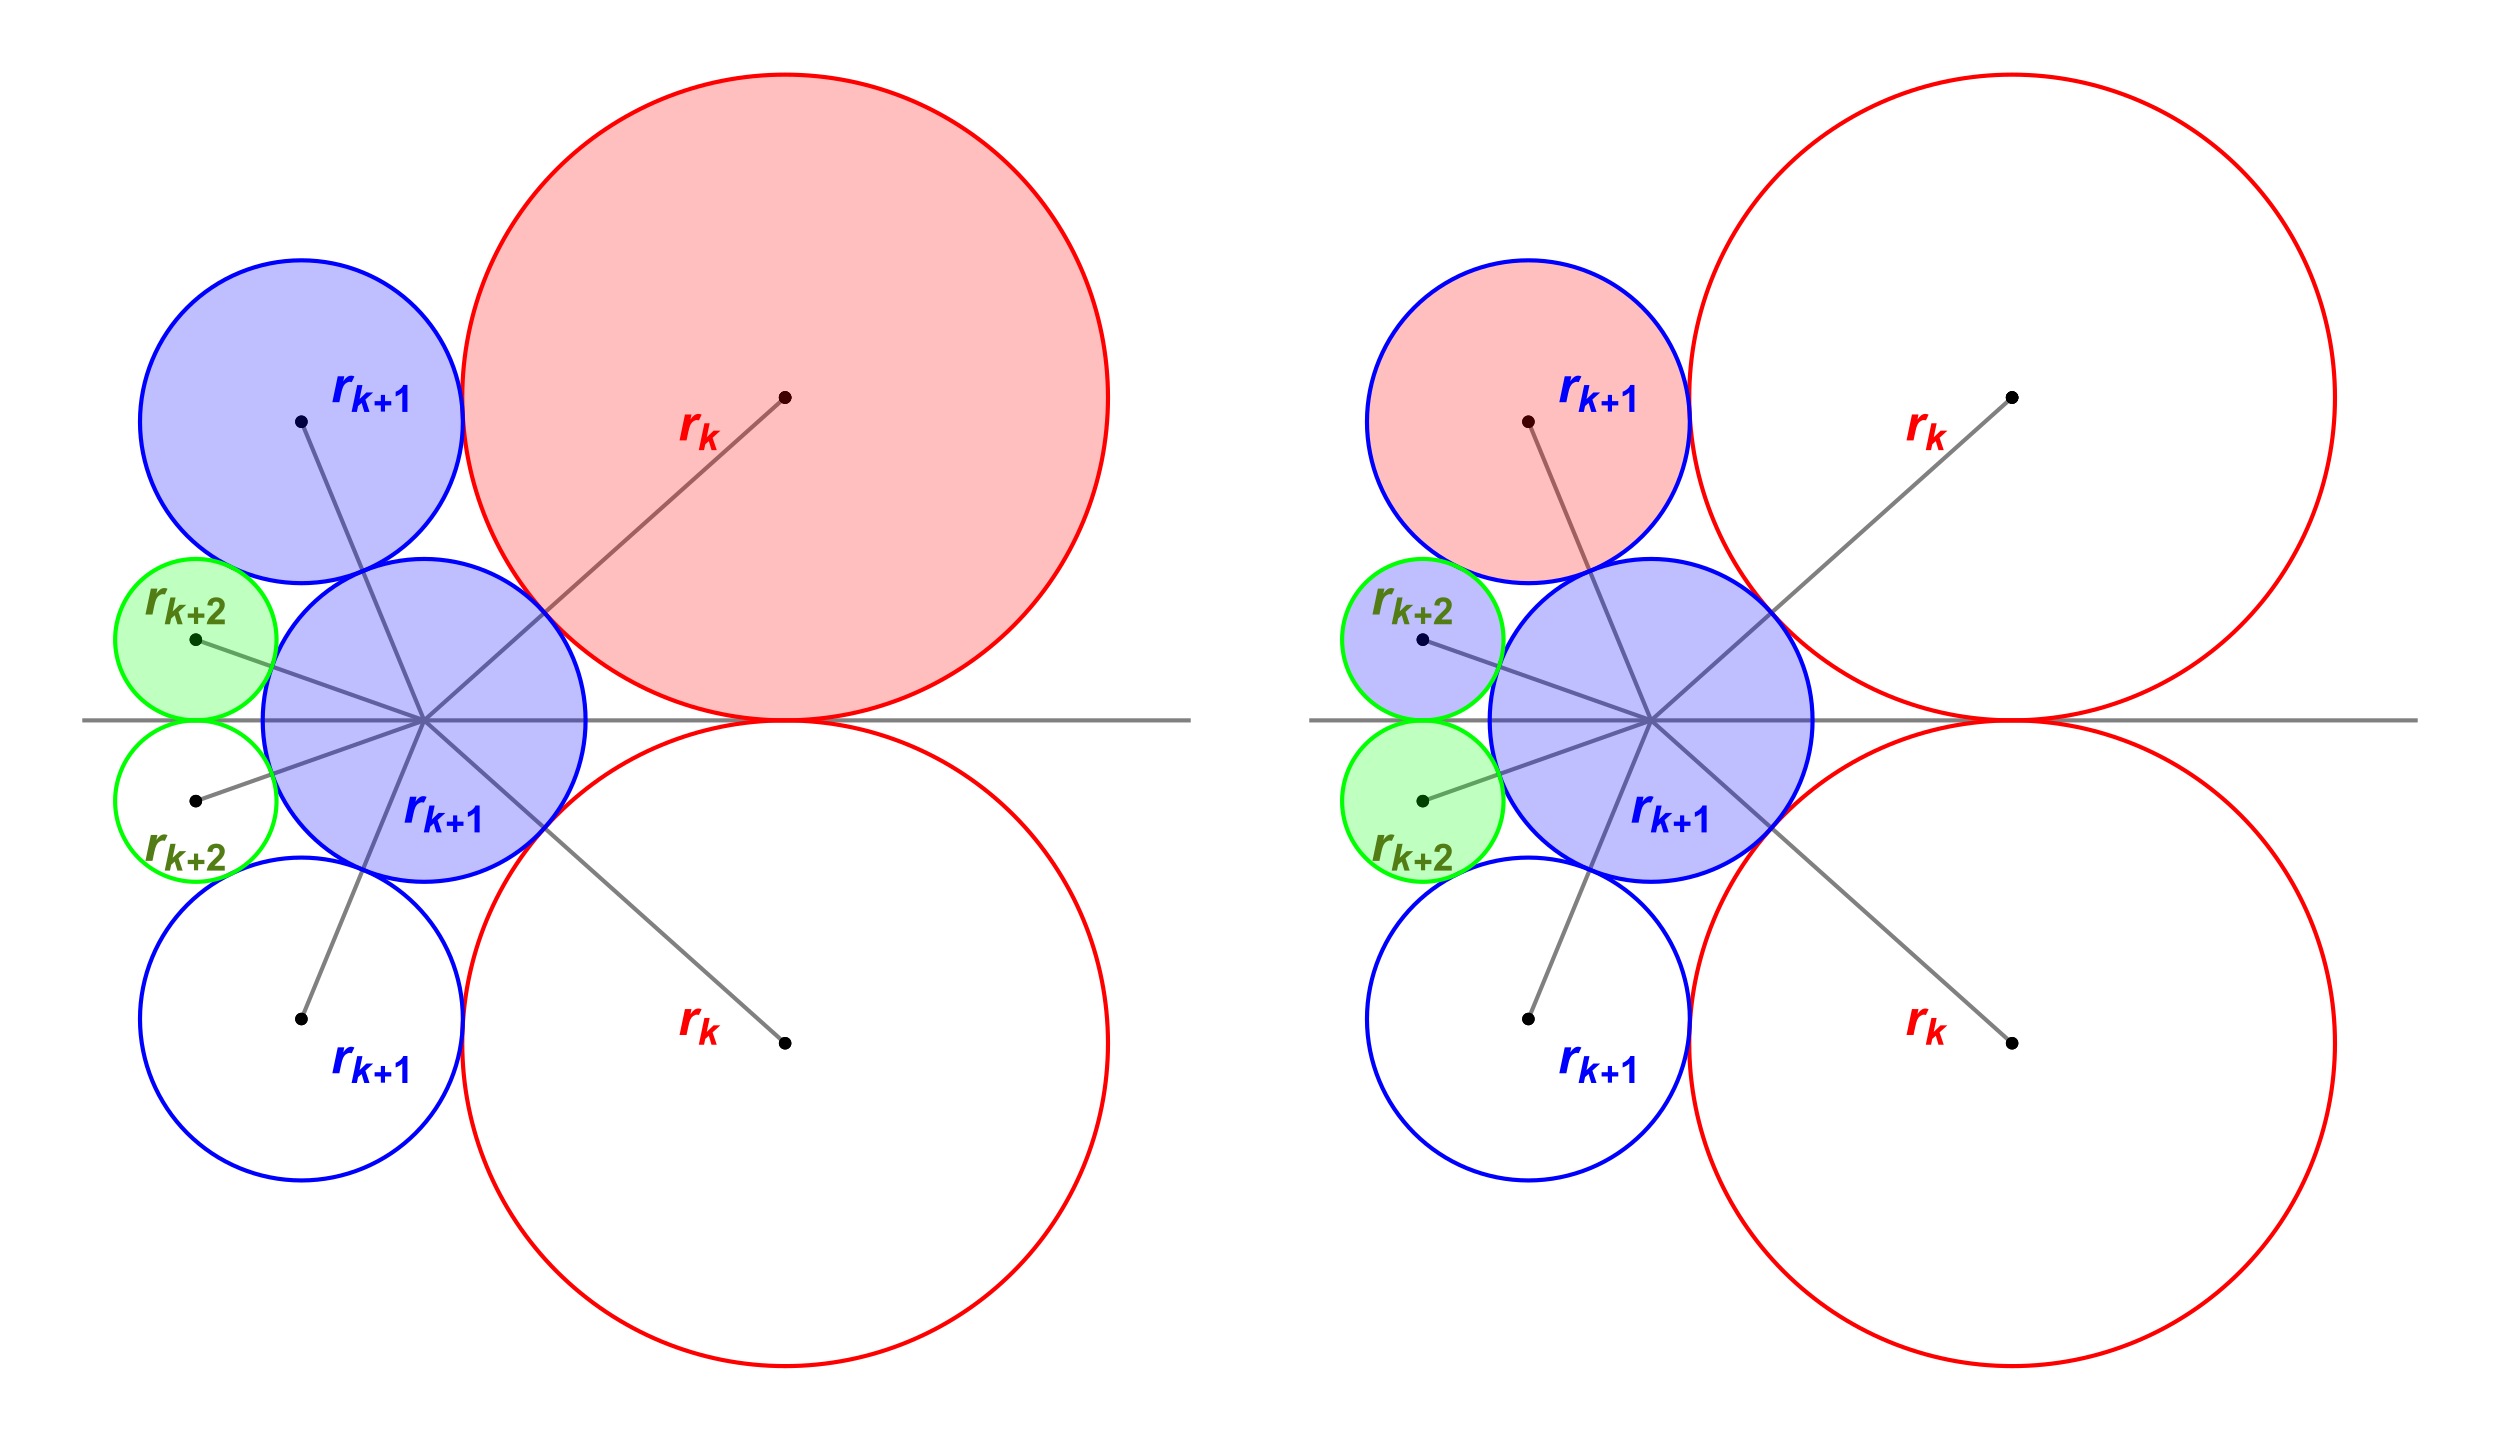 <?xml version="1.0" encoding="UTF-8"?>
<svg xmlns="http://www.w3.org/2000/svg" xmlns:xlink="http://www.w3.org/1999/xlink" width="600pt" height="346pt" viewBox="0 0 600 346" version="1.1">
<defs>
<g>
<symbol overflow="visible" id="glyph0-0">
<path style="stroke:none;" d="M 1.5 0 L 1.5 -7.5 L 7.5 -7.5 L 7.5 0 Z M 1.688 -0.188 L 7.312 -0.188 L 7.312 -7.312 L 1.688 -7.312 Z M 1.688 -0.188 "/>
</symbol>
<symbol overflow="visible" id="glyph0-1">
<path style="stroke:none;" d="M 1.688 -6.223 L 3.258 -6.223 L 3.008 -5.016 C 3.586 -5.914 4.223 -6.363 4.91 -6.367 C 5.152 -6.363 5.41 -6.305 5.688 -6.188 L 5.047 -4.812 C 4.891 -4.859 4.73 -4.887 4.559 -4.891 C 4.27 -4.887 3.973 -4.777 3.676 -4.562 C 3.371 -4.34 3.141 -4.047 2.977 -3.688 C 2.809 -3.32 2.641 -2.742 2.477 -1.953 L 2.07 0 L 0.387 0 Z M 1.688 -6.223 "/>
</symbol>
<symbol overflow="visible" id="glyph1-0">
<path style="stroke:none;" d="M 1.125 0 L 1.125 -5.625 L 5.625 -5.625 L 5.625 0 Z M 1.266 -0.141 L 5.484 -0.141 L 5.484 -5.484 L 1.266 -5.484 Z M 1.266 -0.141 "/>
</symbol>
<symbol overflow="visible" id="glyph1-1">
<path style="stroke:none;" d="M 0.34 0 L 1.688 -6.441 L 2.949 -6.441 L 2.246 -3.09 L 3.891 -4.668 L 5.527 -4.668 L 3.652 -2.969 L 4.648 0 L 3.387 0 L 2.746 -2.156 L 1.895 -1.402 L 1.602 0 Z M 0.34 0 "/>
</symbol>
<symbol overflow="visible" id="glyph2-0">
<path style="stroke:none;" d="M 0.5 0 L 0.5 -6.398 L 3.5 -6.398 L 3.5 0 Z M 1 -0.5 L 3 -0.5 L 3 -5.898 L 1 -5.898 Z M 1 -0.5 "/>
</symbol>
<symbol overflow="visible" id="glyph2-1">
<path style="stroke:none;" d="M 4.336 -1.562 L 2.832 -1.562 L 2.832 -0.074 L 1.832 -0.074 L 1.832 -1.562 L 0.336 -1.562 L 0.336 -2.586 L 1.832 -2.586 L 1.832 -4.082 L 2.832 -4.082 L 2.832 -2.586 L 4.336 -2.586 Z M 4.336 -1.562 "/>
</symbol>
<symbol overflow="visible" id="glyph3-0">
<path style="stroke:none;" d="M 1.125 0 L 1.125 -5.625 L 5.625 -5.625 L 5.625 0 Z M 1.266 -0.141 L 5.484 -0.141 L 5.484 -5.484 L 1.266 -5.484 Z M 1.266 -0.141 "/>
</symbol>
<symbol overflow="visible" id="glyph3-1">
<path style="stroke:none;" d="M 3.543 0 L 2.309 0 L 2.309 -4.652 C 1.855 -4.23 1.32 -3.918 0.711 -3.719 L 0.711 -4.84 C 1.031 -4.941 1.383 -5.141 1.762 -5.438 C 2.137 -5.73 2.395 -6.074 2.539 -6.469 L 3.543 -6.469 Z M 3.543 0 "/>
</symbol>
<symbol overflow="visible" id="glyph3-2">
<path style="stroke:none;" d="M 4.555 -1.148 L 4.555 0 L 0.223 0 C 0.27 -0.43 0.41 -0.84 0.645 -1.23 C 0.879 -1.621 1.34 -2.137 2.035 -2.777 C 2.59 -3.293 2.934 -3.645 3.059 -3.832 C 3.227 -4.086 3.309 -4.336 3.312 -4.586 C 3.309 -4.859 3.234 -5.07 3.09 -5.223 C 2.941 -5.367 2.738 -5.441 2.477 -5.445 C 2.219 -5.441 2.016 -5.363 1.863 -5.211 C 1.707 -5.055 1.617 -4.797 1.602 -4.438 L 0.367 -4.562 C 0.441 -5.238 0.672 -5.727 1.059 -6.023 C 1.445 -6.32 1.93 -6.469 2.508 -6.469 C 3.141 -6.469 3.641 -6.297 4.008 -5.953 C 4.371 -5.609 4.551 -5.184 4.555 -4.676 C 4.551 -4.387 4.5 -4.109 4.398 -3.848 C 4.293 -3.582 4.129 -3.309 3.902 -3.023 C 3.754 -2.832 3.484 -2.555 3.094 -2.199 C 2.703 -1.84 2.453 -1.605 2.352 -1.488 C 2.242 -1.371 2.16 -1.258 2.102 -1.148 Z M 4.555 -1.148 "/>
</symbol>
</g>
</defs>
<g id="surface41">
<path style="fill:none;stroke-width:1;stroke-linecap:square;stroke-linejoin:miter;stroke:rgb(50.001%,50.001%,50.001%);stroke-opacity:1;stroke-miterlimit:3.25;" d="M 20.246 172.891 L 285.277 172.891 "/>
<path style="fill:none;stroke-width:1;stroke-linecap:square;stroke-linejoin:miter;stroke:rgb(50.001%,50.001%,50.001%);stroke-opacity:1;stroke-miterlimit:3.25;" d="M 188.43 95.402 L 101.793 172.891 "/>
<path style="fill:none;stroke-width:1;stroke-linecap:square;stroke-linejoin:miter;stroke:rgb(50.001%,50.001%,50.001%);stroke-opacity:1;stroke-miterlimit:3.25;" d="M 188.43 250.379 L 101.793 172.891 "/>
<path style="fill:none;stroke-width:1;stroke-linecap:square;stroke-linejoin:miter;stroke:rgb(50.001%,50.001%,50.001%);stroke-opacity:1;stroke-miterlimit:3.25;" d="M 72.34 244.566 L 101.793 172.891 "/>
<path style="fill:none;stroke-width:1;stroke-linecap:square;stroke-linejoin:miter;stroke:rgb(50.001%,50.001%,50.001%);stroke-opacity:1;stroke-miterlimit:3.25;" d="M 47 192.266 L 101.793 172.891 "/>
<path style="fill:none;stroke-width:1;stroke-linecap:square;stroke-linejoin:miter;stroke:rgb(50.001%,50.001%,50.001%);stroke-opacity:1;stroke-miterlimit:3.25;" d="M 47 153.52 L 101.793 172.891 "/>
<path style="fill:none;stroke-width:1;stroke-linecap:square;stroke-linejoin:miter;stroke:rgb(50.001%,50.001%,50.001%);stroke-opacity:1;stroke-miterlimit:3.25;" d="M 72.34 101.219 L 101.793 172.891 "/>
<path style=" stroke:none;fill-rule:evenodd;fill:rgb(0%,0%,0%);fill-opacity:1;" d="M 189.93 95.402 C 189.93 95.801 189.77 96.184 189.488 96.465 C 189.207 96.746 188.824 96.902 188.43 96.902 C 188.031 96.902 187.648 96.746 187.367 96.465 C 187.086 96.184 186.93 95.801 186.93 95.402 C 186.93 95.008 187.086 94.625 187.367 94.344 C 187.648 94.062 188.031 93.902 188.43 93.902 C 188.824 93.902 189.207 94.062 189.488 94.344 C 189.77 94.625 189.93 95.008 189.93 95.402 Z M 189.93 95.402 "/>
<path style=" stroke:none;fill-rule:evenodd;fill:rgb(0%,0%,0%);fill-opacity:1;" d="M 189.93 250.379 C 189.93 250.777 189.77 251.16 189.488 251.441 C 189.207 251.723 188.824 251.879 188.43 251.879 C 188.031 251.879 187.648 251.723 187.367 251.441 C 187.086 251.16 186.93 250.777 186.93 250.379 C 186.93 249.984 187.086 249.602 187.367 249.32 C 187.648 249.039 188.031 248.879 188.43 248.879 C 188.824 248.879 189.207 249.039 189.488 249.32 C 189.77 249.602 189.93 249.984 189.93 250.379 Z M 189.93 250.379 "/>
<path style=" stroke:none;fill-rule:evenodd;fill:rgb(0%,0%,0%);fill-opacity:1;" d="M 73.84 244.566 C 73.84 244.965 73.684 245.344 73.402 245.625 C 73.121 245.906 72.738 246.066 72.34 246.066 C 71.941 246.066 71.562 245.906 71.281 245.625 C 71 245.344 70.84 244.965 70.84 244.566 C 70.84 244.168 71 243.785 71.281 243.504 C 71.562 243.223 71.941 243.066 72.34 243.066 C 72.738 243.066 73.121 243.223 73.402 243.504 C 73.684 243.785 73.84 244.168 73.84 244.566 Z M 73.84 244.566 "/>
<path style=" stroke:none;fill-rule:evenodd;fill:rgb(0%,0%,0%);fill-opacity:1;" d="M 48.5 192.266 C 48.5 192.664 48.344 193.043 48.062 193.324 C 47.781 193.605 47.398 193.766 47 193.766 C 46.602 193.766 46.223 193.605 45.941 193.324 C 45.66 193.043 45.5 192.664 45.5 192.266 C 45.5 191.867 45.66 191.484 45.941 191.203 C 46.223 190.922 46.602 190.766 47 190.766 C 47.398 190.766 47.781 190.922 48.062 191.203 C 48.344 191.484 48.5 191.867 48.5 192.266 Z M 48.5 192.266 "/>
<path style=" stroke:none;fill-rule:evenodd;fill:rgb(0%,0%,0%);fill-opacity:1;" d="M 48.5 153.52 C 48.5 153.918 48.344 154.301 48.062 154.582 C 47.781 154.863 47.398 155.02 47 155.02 C 46.602 155.02 46.223 154.863 45.941 154.582 C 45.66 154.301 45.5 153.918 45.5 153.52 C 45.5 153.121 45.66 152.742 45.941 152.461 C 46.223 152.18 46.602 152.02 47 152.02 C 47.398 152.02 47.781 152.18 48.062 152.461 C 48.344 152.742 48.5 153.121 48.5 153.52 Z M 48.5 153.52 "/>
<path style=" stroke:none;fill-rule:evenodd;fill:rgb(0%,0%,0%);fill-opacity:1;" d="M 73.84 101.219 C 73.84 101.617 73.684 102 73.402 102.281 C 73.121 102.562 72.738 102.719 72.34 102.719 C 71.941 102.719 71.562 102.562 71.281 102.281 C 71 102 70.84 101.617 70.84 101.219 C 70.84 100.82 71 100.441 71.281 100.16 C 71.562 99.879 71.941 99.719 72.34 99.719 C 72.738 99.719 73.121 99.879 73.402 100.16 C 73.684 100.441 73.84 100.82 73.84 101.219 Z M 73.84 101.219 "/>
<path style=" stroke:none;fill-rule:evenodd;fill:rgb(0%,0%,0%);fill-opacity:1;" d="M 189.93 95.402 C 189.93 95.801 189.77 96.184 189.488 96.465 C 189.207 96.746 188.824 96.902 188.43 96.902 C 188.031 96.902 187.648 96.746 187.367 96.465 C 187.086 96.184 186.93 95.801 186.93 95.402 C 186.93 95.008 187.086 94.625 187.367 94.344 C 187.648 94.062 188.031 93.902 188.43 93.902 C 188.824 93.902 189.207 94.062 189.488 94.344 C 189.77 94.625 189.93 95.008 189.93 95.402 Z M 189.93 95.402 "/>
<path style=" stroke:none;fill-rule:evenodd;fill:rgb(0%,0%,0%);fill-opacity:1;" d="M 189.93 95.402 C 189.93 95.801 189.77 96.184 189.488 96.465 C 189.207 96.746 188.824 96.902 188.43 96.902 C 188.031 96.902 187.648 96.746 187.367 96.465 C 187.086 96.184 186.93 95.801 186.93 95.402 C 186.93 95.008 187.086 94.625 187.367 94.344 C 187.648 94.062 188.031 93.902 188.43 93.902 C 188.824 93.902 189.207 94.062 189.488 94.344 C 189.77 94.625 189.93 95.008 189.93 95.402 Z M 189.93 95.402 "/>
<path style=" stroke:none;fill-rule:evenodd;fill:rgb(0%,0%,0%);fill-opacity:1;" d="M 189.93 250.379 C 189.93 250.777 189.77 251.16 189.488 251.441 C 189.207 251.723 188.824 251.879 188.43 251.879 C 188.031 251.879 187.648 251.723 187.367 251.441 C 187.086 251.16 186.93 250.777 186.93 250.379 C 186.93 249.984 187.086 249.602 187.367 249.32 C 187.648 249.039 188.031 248.879 188.43 248.879 C 188.824 248.879 189.207 249.039 189.488 249.32 C 189.77 249.602 189.93 249.984 189.93 250.379 Z M 189.93 250.379 "/>
<path style=" stroke:none;fill-rule:evenodd;fill:rgb(0%,0%,0%);fill-opacity:1;" d="M 73.84 244.566 C 73.84 244.965 73.684 245.344 73.402 245.625 C 73.121 245.906 72.738 246.066 72.34 246.066 C 71.941 246.066 71.562 245.906 71.281 245.625 C 71 245.344 70.84 244.965 70.84 244.566 C 70.84 244.168 71 243.785 71.281 243.504 C 71.562 243.223 71.941 243.066 72.34 243.066 C 72.738 243.066 73.121 243.223 73.402 243.504 C 73.684 243.785 73.84 244.168 73.84 244.566 Z M 73.84 244.566 "/>
<path style=" stroke:none;fill-rule:evenodd;fill:rgb(0%,0%,0%);fill-opacity:1;" d="M 48.5 192.266 C 48.5 192.664 48.344 193.043 48.062 193.324 C 47.781 193.605 47.398 193.766 47 193.766 C 46.602 193.766 46.223 193.605 45.941 193.324 C 45.66 193.043 45.5 192.664 45.5 192.266 C 45.5 191.867 45.66 191.484 45.941 191.203 C 46.223 190.922 46.602 190.766 47 190.766 C 47.398 190.766 47.781 190.922 48.062 191.203 C 48.344 191.484 48.5 191.867 48.5 192.266 Z M 48.5 192.266 "/>
<path style=" stroke:none;fill-rule:evenodd;fill:rgb(0%,0%,0%);fill-opacity:1;" d="M 48.5 153.52 C 48.5 153.918 48.344 154.301 48.062 154.582 C 47.781 154.863 47.398 155.02 47 155.02 C 46.602 155.02 46.223 154.863 45.941 154.582 C 45.66 154.301 45.5 153.918 45.5 153.52 C 45.5 153.121 45.66 152.742 45.941 152.461 C 46.223 152.18 46.602 152.02 47 152.02 C 47.398 152.02 47.781 152.18 48.062 152.461 C 48.344 152.742 48.5 153.121 48.5 153.52 Z M 48.5 153.52 "/>
<path style=" stroke:none;fill-rule:evenodd;fill:rgb(0%,0%,0%);fill-opacity:1;" d="M 73.84 101.219 C 73.84 101.617 73.684 102 73.402 102.281 C 73.121 102.562 72.738 102.719 72.34 102.719 C 71.941 102.719 71.562 102.562 71.281 102.281 C 71 102 70.84 101.617 70.84 101.219 C 70.84 100.82 71 100.441 71.281 100.16 C 71.562 99.879 71.941 99.719 72.34 99.719 C 72.738 99.719 73.121 99.879 73.402 100.16 C 73.684 100.441 73.84 100.82 73.84 101.219 Z M 73.84 101.219 "/>
<path style=" stroke:none;fill-rule:evenodd;fill:rgb(0%,0%,0%);fill-opacity:1;" d="M 189.93 95.402 C 189.93 95.801 189.77 96.184 189.488 96.465 C 189.207 96.746 188.824 96.902 188.43 96.902 C 188.031 96.902 187.648 96.746 187.367 96.465 C 187.086 96.184 186.93 95.801 186.93 95.402 C 186.93 95.008 187.086 94.625 187.367 94.344 C 187.648 94.062 188.031 93.902 188.43 93.902 C 188.824 93.902 189.207 94.062 189.488 94.344 C 189.77 94.625 189.93 95.008 189.93 95.402 Z M 189.93 95.402 "/>
<path style="fill-rule:evenodd;fill:rgb(100%,0%,0%);fill-opacity:0.25;stroke-width:1;stroke-linecap:square;stroke-linejoin:miter;stroke:rgb(100%,0%,0%);stroke-opacity:1;stroke-miterlimit:3.25;" d="M 265.918 95.402 C 265.918 115.957 257.754 135.664 243.219 150.195 C 228.688 164.727 208.98 172.891 188.43 172.891 C 167.875 172.891 148.168 164.727 133.637 150.195 C 119.102 135.664 110.941 115.957 110.941 95.402 C 110.941 74.852 119.102 55.145 133.637 40.613 C 148.168 26.078 167.875 17.914 188.43 17.914 C 208.98 17.914 228.688 26.078 243.219 40.613 C 257.754 55.145 265.918 74.852 265.918 95.402 Z M 265.918 95.402 "/>
<path style="fill:none;stroke-width:1;stroke-linecap:square;stroke-linejoin:miter;stroke:rgb(100%,0%,0%);stroke-opacity:1;stroke-miterlimit:3.25;" d="M 265.918 250.379 C 265.918 270.934 257.754 290.641 243.219 305.172 C 228.688 319.703 208.98 327.867 188.43 327.867 C 167.875 327.867 148.168 319.703 133.637 305.172 C 119.102 290.641 110.941 270.934 110.941 250.379 C 110.941 229.828 119.102 210.121 133.637 195.59 C 148.168 181.055 167.875 172.891 188.43 172.891 C 208.98 172.891 228.688 181.055 243.219 195.59 C 257.754 210.121 265.918 229.828 265.918 250.379 Z M 265.918 250.379 "/>
<path style="fill-rule:evenodd;fill:rgb(0%,0%,100%);fill-opacity:0.25;stroke-width:1;stroke-linecap:square;stroke-linejoin:miter;stroke:rgb(0%,0%,100%);stroke-opacity:1;stroke-miterlimit:3.25;" d="M 140.539 172.891 C 140.539 183.168 136.457 193.023 129.191 200.289 C 121.922 207.555 112.07 211.637 101.793 211.637 C 91.52 211.637 81.664 207.555 74.398 200.289 C 67.133 193.023 63.051 183.168 63.051 172.891 C 63.051 162.617 67.133 152.762 74.398 145.496 C 81.664 138.23 91.52 134.148 101.793 134.148 C 112.07 134.148 121.922 138.23 129.191 145.496 C 136.457 152.762 140.539 162.617 140.539 172.891 Z M 140.539 172.891 "/>
<path style="fill-rule:evenodd;fill:rgb(0%,0%,100%);fill-opacity:0.25;stroke-width:1;stroke-linecap:square;stroke-linejoin:miter;stroke:rgb(0%,0%,100%);stroke-opacity:1;stroke-miterlimit:3.25;" d="M 111.086 101.219 C 111.086 111.496 107.004 121.352 99.738 128.617 C 92.473 135.883 82.617 139.965 72.34 139.965 C 62.066 139.965 52.211 135.883 44.945 128.617 C 37.68 121.352 33.598 111.496 33.598 101.219 C 33.598 90.945 37.68 81.09 44.945 73.824 C 52.211 66.559 62.066 62.477 72.34 62.477 C 82.617 62.477 92.473 66.559 99.738 73.824 C 107.004 81.09 111.086 90.945 111.086 101.219 Z M 111.086 101.219 "/>
<path style="fill:none;stroke-width:1;stroke-linecap:square;stroke-linejoin:miter;stroke:rgb(0%,0%,100%);stroke-opacity:1;stroke-miterlimit:3.25;" d="M 111.086 244.566 C 111.086 254.84 107.004 264.695 99.738 271.961 C 92.473 279.227 82.617 283.309 72.34 283.309 C 62.066 283.309 52.211 279.227 44.945 271.961 C 37.68 264.695 33.598 254.84 33.598 244.566 C 33.598 234.289 37.68 224.434 44.945 217.168 C 52.211 209.902 62.066 205.82 72.34 205.82 C 82.617 205.82 92.473 209.902 99.738 217.168 C 107.004 224.434 111.086 234.289 111.086 244.566 Z M 111.086 244.566 "/>
<path style="fill-rule:evenodd;fill:rgb(0%,100%,0%);fill-opacity:0.25;stroke-width:1;stroke-linecap:square;stroke-linejoin:miter;stroke:rgb(0%,100%,0%);stroke-opacity:1;stroke-miterlimit:3.25;" d="M 66.371 153.52 C 66.371 158.656 64.332 163.586 60.699 167.219 C 57.066 170.852 52.137 172.891 47 172.891 C 41.863 172.891 36.938 170.852 33.301 167.219 C 29.668 163.586 27.629 158.656 27.629 153.52 C 27.629 148.383 29.668 143.457 33.301 139.82 C 36.938 136.188 41.863 134.148 47 134.148 C 52.137 134.148 57.066 136.188 60.699 139.82 C 64.332 143.457 66.371 148.383 66.371 153.52 Z M 66.371 153.52 "/>
<path style="fill:none;stroke-width:1;stroke-linecap:square;stroke-linejoin:miter;stroke:rgb(0%,100%,0%);stroke-opacity:1;stroke-miterlimit:3.25;" d="M 66.371 192.266 C 66.371 197.402 64.332 202.328 60.699 205.961 C 57.066 209.594 52.137 211.637 47 211.637 C 41.863 211.637 36.938 209.594 33.301 205.961 C 29.668 202.328 27.629 197.402 27.629 192.266 C 27.629 187.125 29.668 182.199 33.301 178.566 C 36.938 174.934 41.863 172.891 47 172.891 C 52.137 172.891 57.066 174.934 60.699 178.566 C 64.332 182.199 66.371 187.125 66.371 192.266 Z M 66.371 192.266 "/>
<g style="fill:rgb(100%,0%,0%);fill-opacity:1;">
  <use xlink:href="#glyph0-1" x="162.702" y="105.698"/>
</g>
<g style="fill:rgb(100%,0%,0%);fill-opacity:1;">
  <use xlink:href="#glyph1-1" x="167.372" y="108.032"/>
</g>
<g style="fill:rgb(0%,0%,100%);fill-opacity:1;">
  <use xlink:href="#glyph0-1" x="79.373" y="96.524"/>
</g>
<g style="fill:rgb(0%,0%,100%);fill-opacity:1;">
  <use xlink:href="#glyph1-1" x="84.043" y="98.857"/>
</g>
<g style="fill:rgb(0%,0%,100%);fill-opacity:1;">
  <use xlink:href="#glyph2-1" x="89.572" y="98.857"/>
</g>
<g style="fill:rgb(0%,0%,100%);fill-opacity:1;">
  <use xlink:href="#glyph3-1" x="94.243" y="98.857"/>
</g>
<g style="fill:rgb(0%,0%,100%);fill-opacity:1;">
  <use xlink:href="#glyph0-1" x="96.702" y="197.439"/>
</g>
<g style="fill:rgb(0%,0%,100%);fill-opacity:1;">
  <use xlink:href="#glyph1-1" x="101.372" y="199.773"/>
</g>
<g style="fill:rgb(0%,0%,100%);fill-opacity:1;">
  <use xlink:href="#glyph2-1" x="106.901" y="199.773"/>
</g>
<g style="fill:rgb(0%,0%,100%);fill-opacity:1;">
  <use xlink:href="#glyph3-1" x="111.572" y="199.773"/>
</g>
<g style="fill:rgb(31.765%,49.02%,7.843%);fill-opacity:1;">
  <use xlink:href="#glyph0-1" x="34.522" y="147.491"/>
</g>
<g style="fill:rgb(31.765%,49.02%,7.843%);fill-opacity:1;">
  <use xlink:href="#glyph1-1" x="39.192" y="149.825"/>
</g>
<g style="fill:rgb(31.765%,49.02%,7.843%);fill-opacity:1;">
  <use xlink:href="#glyph2-1" x="44.72" y="149.825"/>
</g>
<g style="fill:rgb(31.765%,49.02%,7.843%);fill-opacity:1;">
  <use xlink:href="#glyph3-2" x="49.392" y="149.825"/>
</g>
<g style="fill:rgb(31.765%,49.02%,7.843%);fill-opacity:1;">
  <use xlink:href="#glyph0-1" x="34.522" y="206.614"/>
</g>
<g style="fill:rgb(31.765%,49.02%,7.843%);fill-opacity:1;">
  <use xlink:href="#glyph1-1" x="39.192" y="208.947"/>
</g>
<g style="fill:rgb(31.765%,49.02%,7.843%);fill-opacity:1;">
  <use xlink:href="#glyph2-1" x="44.72" y="208.947"/>
</g>
<g style="fill:rgb(31.765%,49.02%,7.843%);fill-opacity:1;">
  <use xlink:href="#glyph3-2" x="49.392" y="208.947"/>
</g>
<g style="fill:rgb(0%,0%,100%);fill-opacity:1;">
  <use xlink:href="#glyph0-1" x="79.373" y="257.581"/>
</g>
<g style="fill:rgb(0%,0%,100%);fill-opacity:1;">
  <use xlink:href="#glyph1-1" x="84.043" y="259.915"/>
</g>
<g style="fill:rgb(0%,0%,100%);fill-opacity:1;">
  <use xlink:href="#glyph2-1" x="89.572" y="259.915"/>
</g>
<g style="fill:rgb(0%,0%,100%);fill-opacity:1;">
  <use xlink:href="#glyph3-1" x="94.243" y="259.915"/>
</g>
<g style="fill:rgb(100%,0%,0%);fill-opacity:1;">
  <use xlink:href="#glyph0-1" x="162.702" y="248.407"/>
</g>
<g style="fill:rgb(100%,0%,0%);fill-opacity:1;">
  <use xlink:href="#glyph1-1" x="167.372" y="250.74"/>
</g>
<path style="fill:none;stroke-width:1;stroke-linecap:square;stroke-linejoin:miter;stroke:rgb(50.001%,50.001%,50.001%);stroke-opacity:1;stroke-miterlimit:3.25;" d="M 314.723 172.891 L 579.754 172.891 "/>
<path style="fill:none;stroke-width:1;stroke-linecap:square;stroke-linejoin:miter;stroke:rgb(50.001%,50.001%,50.001%);stroke-opacity:1;stroke-miterlimit:3.25;" d="M 482.906 95.402 L 396.273 172.891 "/>
<path style="fill:none;stroke-width:1;stroke-linecap:square;stroke-linejoin:miter;stroke:rgb(50.001%,50.001%,50.001%);stroke-opacity:1;stroke-miterlimit:3.25;" d="M 482.906 250.379 L 396.273 172.891 "/>
<path style="fill:none;stroke-width:1;stroke-linecap:square;stroke-linejoin:miter;stroke:rgb(50.001%,50.001%,50.001%);stroke-opacity:1;stroke-miterlimit:3.25;" d="M 366.82 244.566 L 396.273 172.891 "/>
<path style="fill:none;stroke-width:1;stroke-linecap:square;stroke-linejoin:miter;stroke:rgb(50.001%,50.001%,50.001%);stroke-opacity:1;stroke-miterlimit:3.25;" d="M 341.48 192.266 L 396.273 172.891 "/>
<path style="fill:none;stroke-width:1;stroke-linecap:square;stroke-linejoin:miter;stroke:rgb(50.001%,50.001%,50.001%);stroke-opacity:1;stroke-miterlimit:3.25;" d="M 341.48 153.52 L 396.273 172.891 "/>
<path style="fill:none;stroke-width:1;stroke-linecap:square;stroke-linejoin:miter;stroke:rgb(50.001%,50.001%,50.001%);stroke-opacity:1;stroke-miterlimit:3.25;" d="M 366.82 101.219 L 396.273 172.891 "/>
<path style=" stroke:none;fill-rule:evenodd;fill:rgb(0%,0%,0%);fill-opacity:1;" d="M 484.406 95.402 C 484.406 95.801 484.25 96.184 483.969 96.465 C 483.688 96.746 483.305 96.902 482.906 96.902 C 482.508 96.902 482.129 96.746 481.848 96.465 C 481.562 96.184 481.406 95.801 481.406 95.402 C 481.406 95.008 481.562 94.625 481.848 94.344 C 482.129 94.062 482.508 93.902 482.906 93.902 C 483.305 93.902 483.688 94.062 483.969 94.344 C 484.25 94.625 484.406 95.008 484.406 95.402 Z M 484.406 95.402 "/>
<path style=" stroke:none;fill-rule:evenodd;fill:rgb(0%,0%,0%);fill-opacity:1;" d="M 484.406 250.379 C 484.406 250.777 484.25 251.16 483.969 251.441 C 483.688 251.723 483.305 251.879 482.906 251.879 C 482.508 251.879 482.129 251.723 481.848 251.441 C 481.562 251.16 481.406 250.777 481.406 250.379 C 481.406 249.984 481.562 249.602 481.848 249.32 C 482.129 249.039 482.508 248.879 482.906 248.879 C 483.305 248.879 483.688 249.039 483.969 249.32 C 484.25 249.602 484.406 249.984 484.406 250.379 Z M 484.406 250.379 "/>
<path style=" stroke:none;fill-rule:evenodd;fill:rgb(0%,0%,0%);fill-opacity:1;" d="M 368.32 244.566 C 368.32 244.965 368.16 245.344 367.879 245.625 C 367.598 245.906 367.219 246.066 366.82 246.066 C 366.422 246.066 366.039 245.906 365.758 245.625 C 365.477 245.344 365.32 244.965 365.32 244.566 C 365.32 244.168 365.477 243.785 365.758 243.504 C 366.039 243.223 366.422 243.066 366.82 243.066 C 367.219 243.066 367.598 243.223 367.879 243.504 C 368.16 243.785 368.32 244.168 368.32 244.566 Z M 368.32 244.566 "/>
<path style=" stroke:none;fill-rule:evenodd;fill:rgb(0%,0%,0%);fill-opacity:1;" d="M 342.98 192.266 C 342.98 192.664 342.82 193.043 342.539 193.324 C 342.258 193.605 341.879 193.766 341.48 193.766 C 341.082 193.766 340.699 193.605 340.418 193.324 C 340.137 193.043 339.98 192.664 339.98 192.266 C 339.98 191.867 340.137 191.484 340.418 191.203 C 340.699 190.922 341.082 190.766 341.48 190.766 C 341.879 190.766 342.258 190.922 342.539 191.203 C 342.82 191.484 342.98 191.867 342.98 192.266 Z M 342.98 192.266 "/>
<path style=" stroke:none;fill-rule:evenodd;fill:rgb(0%,0%,0%);fill-opacity:1;" d="M 342.98 153.52 C 342.98 153.918 342.82 154.301 342.539 154.582 C 342.258 154.863 341.879 155.02 341.48 155.02 C 341.082 155.02 340.699 154.863 340.418 154.582 C 340.137 154.301 339.98 153.918 339.98 153.52 C 339.98 153.121 340.137 152.742 340.418 152.461 C 340.699 152.18 341.082 152.02 341.48 152.02 C 341.879 152.02 342.258 152.18 342.539 152.461 C 342.82 152.742 342.98 153.121 342.98 153.52 Z M 342.98 153.52 "/>
<path style=" stroke:none;fill-rule:evenodd;fill:rgb(0%,0%,0%);fill-opacity:1;" d="M 368.32 101.219 C 368.32 101.617 368.16 102 367.879 102.281 C 367.598 102.562 367.219 102.719 366.82 102.719 C 366.422 102.719 366.039 102.562 365.758 102.281 C 365.477 102 365.32 101.617 365.32 101.219 C 365.32 100.82 365.477 100.441 365.758 100.16 C 366.039 99.879 366.422 99.719 366.82 99.719 C 367.219 99.719 367.598 99.879 367.879 100.16 C 368.16 100.441 368.32 100.82 368.32 101.219 Z M 368.32 101.219 "/>
<path style=" stroke:none;fill-rule:evenodd;fill:rgb(0%,0%,0%);fill-opacity:1;" d="M 484.406 95.402 C 484.406 95.801 484.25 96.184 483.969 96.465 C 483.688 96.746 483.305 96.902 482.906 96.902 C 482.508 96.902 482.129 96.746 481.848 96.465 C 481.562 96.184 481.406 95.801 481.406 95.402 C 481.406 95.008 481.562 94.625 481.848 94.344 C 482.129 94.062 482.508 93.902 482.906 93.902 C 483.305 93.902 483.688 94.062 483.969 94.344 C 484.25 94.625 484.406 95.008 484.406 95.402 Z M 484.406 95.402 "/>
<path style=" stroke:none;fill-rule:evenodd;fill:rgb(0%,0%,0%);fill-opacity:1;" d="M 484.406 95.402 C 484.406 95.801 484.25 96.184 483.969 96.465 C 483.688 96.746 483.305 96.902 482.906 96.902 C 482.508 96.902 482.129 96.746 481.848 96.465 C 481.562 96.184 481.406 95.801 481.406 95.402 C 481.406 95.008 481.562 94.625 481.848 94.344 C 482.129 94.062 482.508 93.902 482.906 93.902 C 483.305 93.902 483.688 94.062 483.969 94.344 C 484.25 94.625 484.406 95.008 484.406 95.402 Z M 484.406 95.402 "/>
<path style=" stroke:none;fill-rule:evenodd;fill:rgb(0%,0%,0%);fill-opacity:1;" d="M 484.406 250.379 C 484.406 250.777 484.25 251.16 483.969 251.441 C 483.688 251.723 483.305 251.879 482.906 251.879 C 482.508 251.879 482.129 251.723 481.848 251.441 C 481.562 251.16 481.406 250.777 481.406 250.379 C 481.406 249.984 481.562 249.602 481.848 249.32 C 482.129 249.039 482.508 248.879 482.906 248.879 C 483.305 248.879 483.688 249.039 483.969 249.32 C 484.25 249.602 484.406 249.984 484.406 250.379 Z M 484.406 250.379 "/>
<path style=" stroke:none;fill-rule:evenodd;fill:rgb(0%,0%,0%);fill-opacity:1;" d="M 368.32 244.566 C 368.32 244.965 368.16 245.344 367.879 245.625 C 367.598 245.906 367.219 246.066 366.82 246.066 C 366.422 246.066 366.039 245.906 365.758 245.625 C 365.477 245.344 365.32 244.965 365.32 244.566 C 365.32 244.168 365.477 243.785 365.758 243.504 C 366.039 243.223 366.422 243.066 366.82 243.066 C 367.219 243.066 367.598 243.223 367.879 243.504 C 368.16 243.785 368.32 244.168 368.32 244.566 Z M 368.32 244.566 "/>
<path style=" stroke:none;fill-rule:evenodd;fill:rgb(0%,0%,0%);fill-opacity:1;" d="M 342.98 192.266 C 342.98 192.664 342.82 193.043 342.539 193.324 C 342.258 193.605 341.879 193.766 341.48 193.766 C 341.082 193.766 340.699 193.605 340.418 193.324 C 340.137 193.043 339.98 192.664 339.98 192.266 C 339.98 191.867 340.137 191.484 340.418 191.203 C 340.699 190.922 341.082 190.766 341.48 190.766 C 341.879 190.766 342.258 190.922 342.539 191.203 C 342.82 191.484 342.98 191.867 342.98 192.266 Z M 342.98 192.266 "/>
<path style=" stroke:none;fill-rule:evenodd;fill:rgb(0%,0%,0%);fill-opacity:1;" d="M 342.98 153.52 C 342.98 153.918 342.82 154.301 342.539 154.582 C 342.258 154.863 341.879 155.02 341.48 155.02 C 341.082 155.02 340.699 154.863 340.418 154.582 C 340.137 154.301 339.98 153.918 339.98 153.52 C 339.98 153.121 340.137 152.742 340.418 152.461 C 340.699 152.18 341.082 152.02 341.48 152.02 C 341.879 152.02 342.258 152.18 342.539 152.461 C 342.82 152.742 342.98 153.121 342.98 153.52 Z M 342.98 153.52 "/>
<path style=" stroke:none;fill-rule:evenodd;fill:rgb(0%,0%,0%);fill-opacity:1;" d="M 368.32 101.219 C 368.32 101.617 368.16 102 367.879 102.281 C 367.598 102.562 367.219 102.719 366.82 102.719 C 366.422 102.719 366.039 102.562 365.758 102.281 C 365.477 102 365.32 101.617 365.32 101.219 C 365.32 100.82 365.477 100.441 365.758 100.16 C 366.039 99.879 366.422 99.719 366.82 99.719 C 367.219 99.719 367.598 99.879 367.879 100.16 C 368.16 100.441 368.32 100.82 368.32 101.219 Z M 368.32 101.219 "/>
<path style=" stroke:none;fill-rule:evenodd;fill:rgb(0%,0%,0%);fill-opacity:1;" d="M 484.406 95.402 C 484.406 95.801 484.25 96.184 483.969 96.465 C 483.688 96.746 483.305 96.902 482.906 96.902 C 482.508 96.902 482.129 96.746 481.848 96.465 C 481.562 96.184 481.406 95.801 481.406 95.402 C 481.406 95.008 481.562 94.625 481.848 94.344 C 482.129 94.062 482.508 93.902 482.906 93.902 C 483.305 93.902 483.688 94.062 483.969 94.344 C 484.25 94.625 484.406 95.008 484.406 95.402 Z M 484.406 95.402 "/>
<path style="fill:none;stroke-width:1;stroke-linecap:square;stroke-linejoin:miter;stroke:rgb(100%,0%,0%);stroke-opacity:1;stroke-miterlimit:3.25;" d="M 560.395 95.402 C 560.395 115.957 552.23 135.664 537.699 150.195 C 523.168 164.727 503.457 172.891 482.906 172.891 C 462.355 172.891 442.645 164.727 428.113 150.195 C 413.582 135.664 405.418 115.957 405.418 95.402 C 405.418 74.852 413.582 55.145 428.113 40.613 C 442.645 26.078 462.355 17.914 482.906 17.914 C 503.457 17.914 523.168 26.078 537.699 40.613 C 552.23 55.145 560.395 74.852 560.395 95.402 Z M 560.395 95.402 "/>
<path style="fill:none;stroke-width:1;stroke-linecap:square;stroke-linejoin:miter;stroke:rgb(100%,0%,0%);stroke-opacity:1;stroke-miterlimit:3.25;" d="M 560.395 250.379 C 560.395 270.934 552.23 290.641 537.699 305.172 C 523.168 319.703 503.457 327.867 482.906 327.867 C 462.355 327.867 442.645 319.703 428.113 305.172 C 413.582 290.641 405.418 270.934 405.418 250.379 C 405.418 229.828 413.582 210.121 428.113 195.59 C 442.645 181.055 462.355 172.891 482.906 172.891 C 503.457 172.891 523.168 181.055 537.699 195.59 C 552.23 210.121 560.395 229.828 560.395 250.379 Z M 560.395 250.379 "/>
<path style="fill-rule:evenodd;fill:rgb(0%,0%,100%);fill-opacity:0.25;stroke-width:1;stroke-linecap:square;stroke-linejoin:miter;stroke:rgb(0%,0%,100%);stroke-opacity:1;stroke-miterlimit:3.25;" d="M 435.016 172.891 C 435.016 183.168 430.934 193.023 423.668 200.289 C 416.402 207.555 406.547 211.637 396.273 211.637 C 385.996 211.637 376.141 207.555 368.875 200.289 C 361.609 193.023 357.527 183.168 357.527 172.891 C 357.527 162.617 361.609 152.762 368.875 145.496 C 376.141 138.23 385.996 134.148 396.273 134.148 C 406.547 134.148 416.402 138.23 423.668 145.496 C 430.934 152.762 435.016 162.617 435.016 172.891 Z M 435.016 172.891 "/>
<path style="fill-rule:evenodd;fill:rgb(100%,0%,0%);fill-opacity:0.25;stroke-width:1;stroke-linecap:square;stroke-linejoin:miter;stroke:rgb(0%,0%,100%);stroke-opacity:1;stroke-miterlimit:3.25;" d="M 405.562 101.219 C 405.562 111.496 401.48 121.352 394.215 128.617 C 386.949 135.883 377.094 139.965 366.82 139.965 C 356.543 139.965 346.688 135.883 339.422 128.617 C 332.156 121.352 328.074 111.496 328.074 101.219 C 328.074 90.945 332.156 81.09 339.422 73.824 C 346.688 66.559 356.543 62.477 366.82 62.477 C 377.094 62.477 386.949 66.559 394.215 73.824 C 401.48 81.09 405.562 90.945 405.562 101.219 Z M 405.562 101.219 "/>
<path style="fill:none;stroke-width:1;stroke-linecap:square;stroke-linejoin:miter;stroke:rgb(0%,0%,100%);stroke-opacity:1;stroke-miterlimit:3.25;" d="M 405.562 244.566 C 405.562 254.84 401.48 264.695 394.215 271.961 C 386.949 279.227 377.094 283.309 366.82 283.309 C 356.543 283.309 346.688 279.227 339.422 271.961 C 332.156 264.695 328.074 254.84 328.074 244.566 C 328.074 234.289 332.156 224.434 339.422 217.168 C 346.688 209.902 356.543 205.82 366.82 205.82 C 377.094 205.82 386.949 209.902 394.215 217.168 C 401.48 224.434 405.562 234.289 405.562 244.566 Z M 405.562 244.566 "/>
<path style="fill-rule:evenodd;fill:rgb(0%,0%,100%);fill-opacity:0.25;stroke-width:1;stroke-linecap:square;stroke-linejoin:miter;stroke:rgb(0%,100%,0%);stroke-opacity:1;stroke-miterlimit:3.25;" d="M 360.852 153.52 C 360.852 158.656 358.809 163.586 355.176 167.219 C 351.543 170.852 346.617 172.891 341.48 172.891 C 336.34 172.891 331.414 170.852 327.781 167.219 C 324.148 163.586 322.105 158.656 322.105 153.52 C 322.105 148.383 324.148 143.457 327.781 139.82 C 331.414 136.188 336.34 134.148 341.48 134.148 C 346.617 134.148 351.543 136.188 355.176 139.82 C 358.809 143.457 360.852 148.383 360.852 153.52 Z M 360.852 153.52 "/>
<path style="fill-rule:evenodd;fill:rgb(0%,100%,0%);fill-opacity:0.25;stroke-width:1;stroke-linecap:square;stroke-linejoin:miter;stroke:rgb(0%,100%,0%);stroke-opacity:1;stroke-miterlimit:3.25;" d="M 360.852 192.266 C 360.852 197.402 358.809 202.328 355.176 205.961 C 351.543 209.594 346.617 211.637 341.48 211.637 C 336.34 211.637 331.414 209.594 327.781 205.961 C 324.148 202.328 322.105 197.402 322.105 192.266 C 322.105 187.125 324.148 182.199 327.781 178.566 C 331.414 174.934 336.34 172.891 341.48 172.891 C 346.617 172.891 351.543 174.934 355.176 178.566 C 358.809 182.199 360.852 187.125 360.852 192.266 Z M 360.852 192.266 "/>
<g style="fill:rgb(100%,0%,0%);fill-opacity:1;">
  <use xlink:href="#glyph0-1" x="457.18" y="105.698"/>
</g>
<g style="fill:rgb(100%,0%,0%);fill-opacity:1;">
  <use xlink:href="#glyph1-1" x="461.85" y="108.032"/>
</g>
<g style="fill:rgb(0%,0%,100%);fill-opacity:1;">
  <use xlink:href="#glyph0-1" x="373.852" y="96.524"/>
</g>
<g style="fill:rgb(0%,0%,100%);fill-opacity:1;">
  <use xlink:href="#glyph1-1" x="378.522" y="98.857"/>
</g>
<g style="fill:rgb(0%,0%,100%);fill-opacity:1;">
  <use xlink:href="#glyph2-1" x="384.05" y="98.857"/>
</g>
<g style="fill:rgb(0%,0%,100%);fill-opacity:1;">
  <use xlink:href="#glyph3-1" x="388.722" y="98.857"/>
</g>
<g style="fill:rgb(0%,0%,100%);fill-opacity:1;">
  <use xlink:href="#glyph0-1" x="391.181" y="197.439"/>
</g>
<g style="fill:rgb(0%,0%,100%);fill-opacity:1;">
  <use xlink:href="#glyph1-1" x="395.851" y="199.773"/>
</g>
<g style="fill:rgb(0%,0%,100%);fill-opacity:1;">
  <use xlink:href="#glyph2-1" x="401.379" y="199.773"/>
</g>
<g style="fill:rgb(0%,0%,100%);fill-opacity:1;">
  <use xlink:href="#glyph3-1" x="406.051" y="199.773"/>
</g>
<g style="fill:rgb(31.765%,49.02%,7.843%);fill-opacity:1;">
  <use xlink:href="#glyph0-1" x="329.001" y="147.491"/>
</g>
<g style="fill:rgb(31.765%,49.02%,7.843%);fill-opacity:1;">
  <use xlink:href="#glyph1-1" x="333.67" y="149.825"/>
</g>
<g style="fill:rgb(31.765%,49.02%,7.843%);fill-opacity:1;">
  <use xlink:href="#glyph2-1" x="339.199" y="149.825"/>
</g>
<g style="fill:rgb(31.765%,49.02%,7.843%);fill-opacity:1;">
  <use xlink:href="#glyph3-2" x="343.871" y="149.825"/>
</g>
<g style="fill:rgb(31.765%,49.02%,7.843%);fill-opacity:1;">
  <use xlink:href="#glyph0-1" x="329.001" y="206.614"/>
</g>
<g style="fill:rgb(31.765%,49.02%,7.843%);fill-opacity:1;">
  <use xlink:href="#glyph1-1" x="333.67" y="208.947"/>
</g>
<g style="fill:rgb(31.765%,49.02%,7.843%);fill-opacity:1;">
  <use xlink:href="#glyph2-1" x="339.199" y="208.947"/>
</g>
<g style="fill:rgb(31.765%,49.02%,7.843%);fill-opacity:1;">
  <use xlink:href="#glyph3-2" x="343.871" y="208.947"/>
</g>
<g style="fill:rgb(0%,0%,100%);fill-opacity:1;">
  <use xlink:href="#glyph0-1" x="373.852" y="257.581"/>
</g>
<g style="fill:rgb(0%,0%,100%);fill-opacity:1;">
  <use xlink:href="#glyph1-1" x="378.522" y="259.915"/>
</g>
<g style="fill:rgb(0%,0%,100%);fill-opacity:1;">
  <use xlink:href="#glyph2-1" x="384.05" y="259.915"/>
</g>
<g style="fill:rgb(0%,0%,100%);fill-opacity:1;">
  <use xlink:href="#glyph3-1" x="388.722" y="259.915"/>
</g>
<g style="fill:rgb(100%,0%,0%);fill-opacity:1;">
  <use xlink:href="#glyph0-1" x="457.18" y="248.407"/>
</g>
<g style="fill:rgb(100%,0%,0%);fill-opacity:1;">
  <use xlink:href="#glyph1-1" x="461.85" y="250.74"/>
</g>
</g>
</svg>
